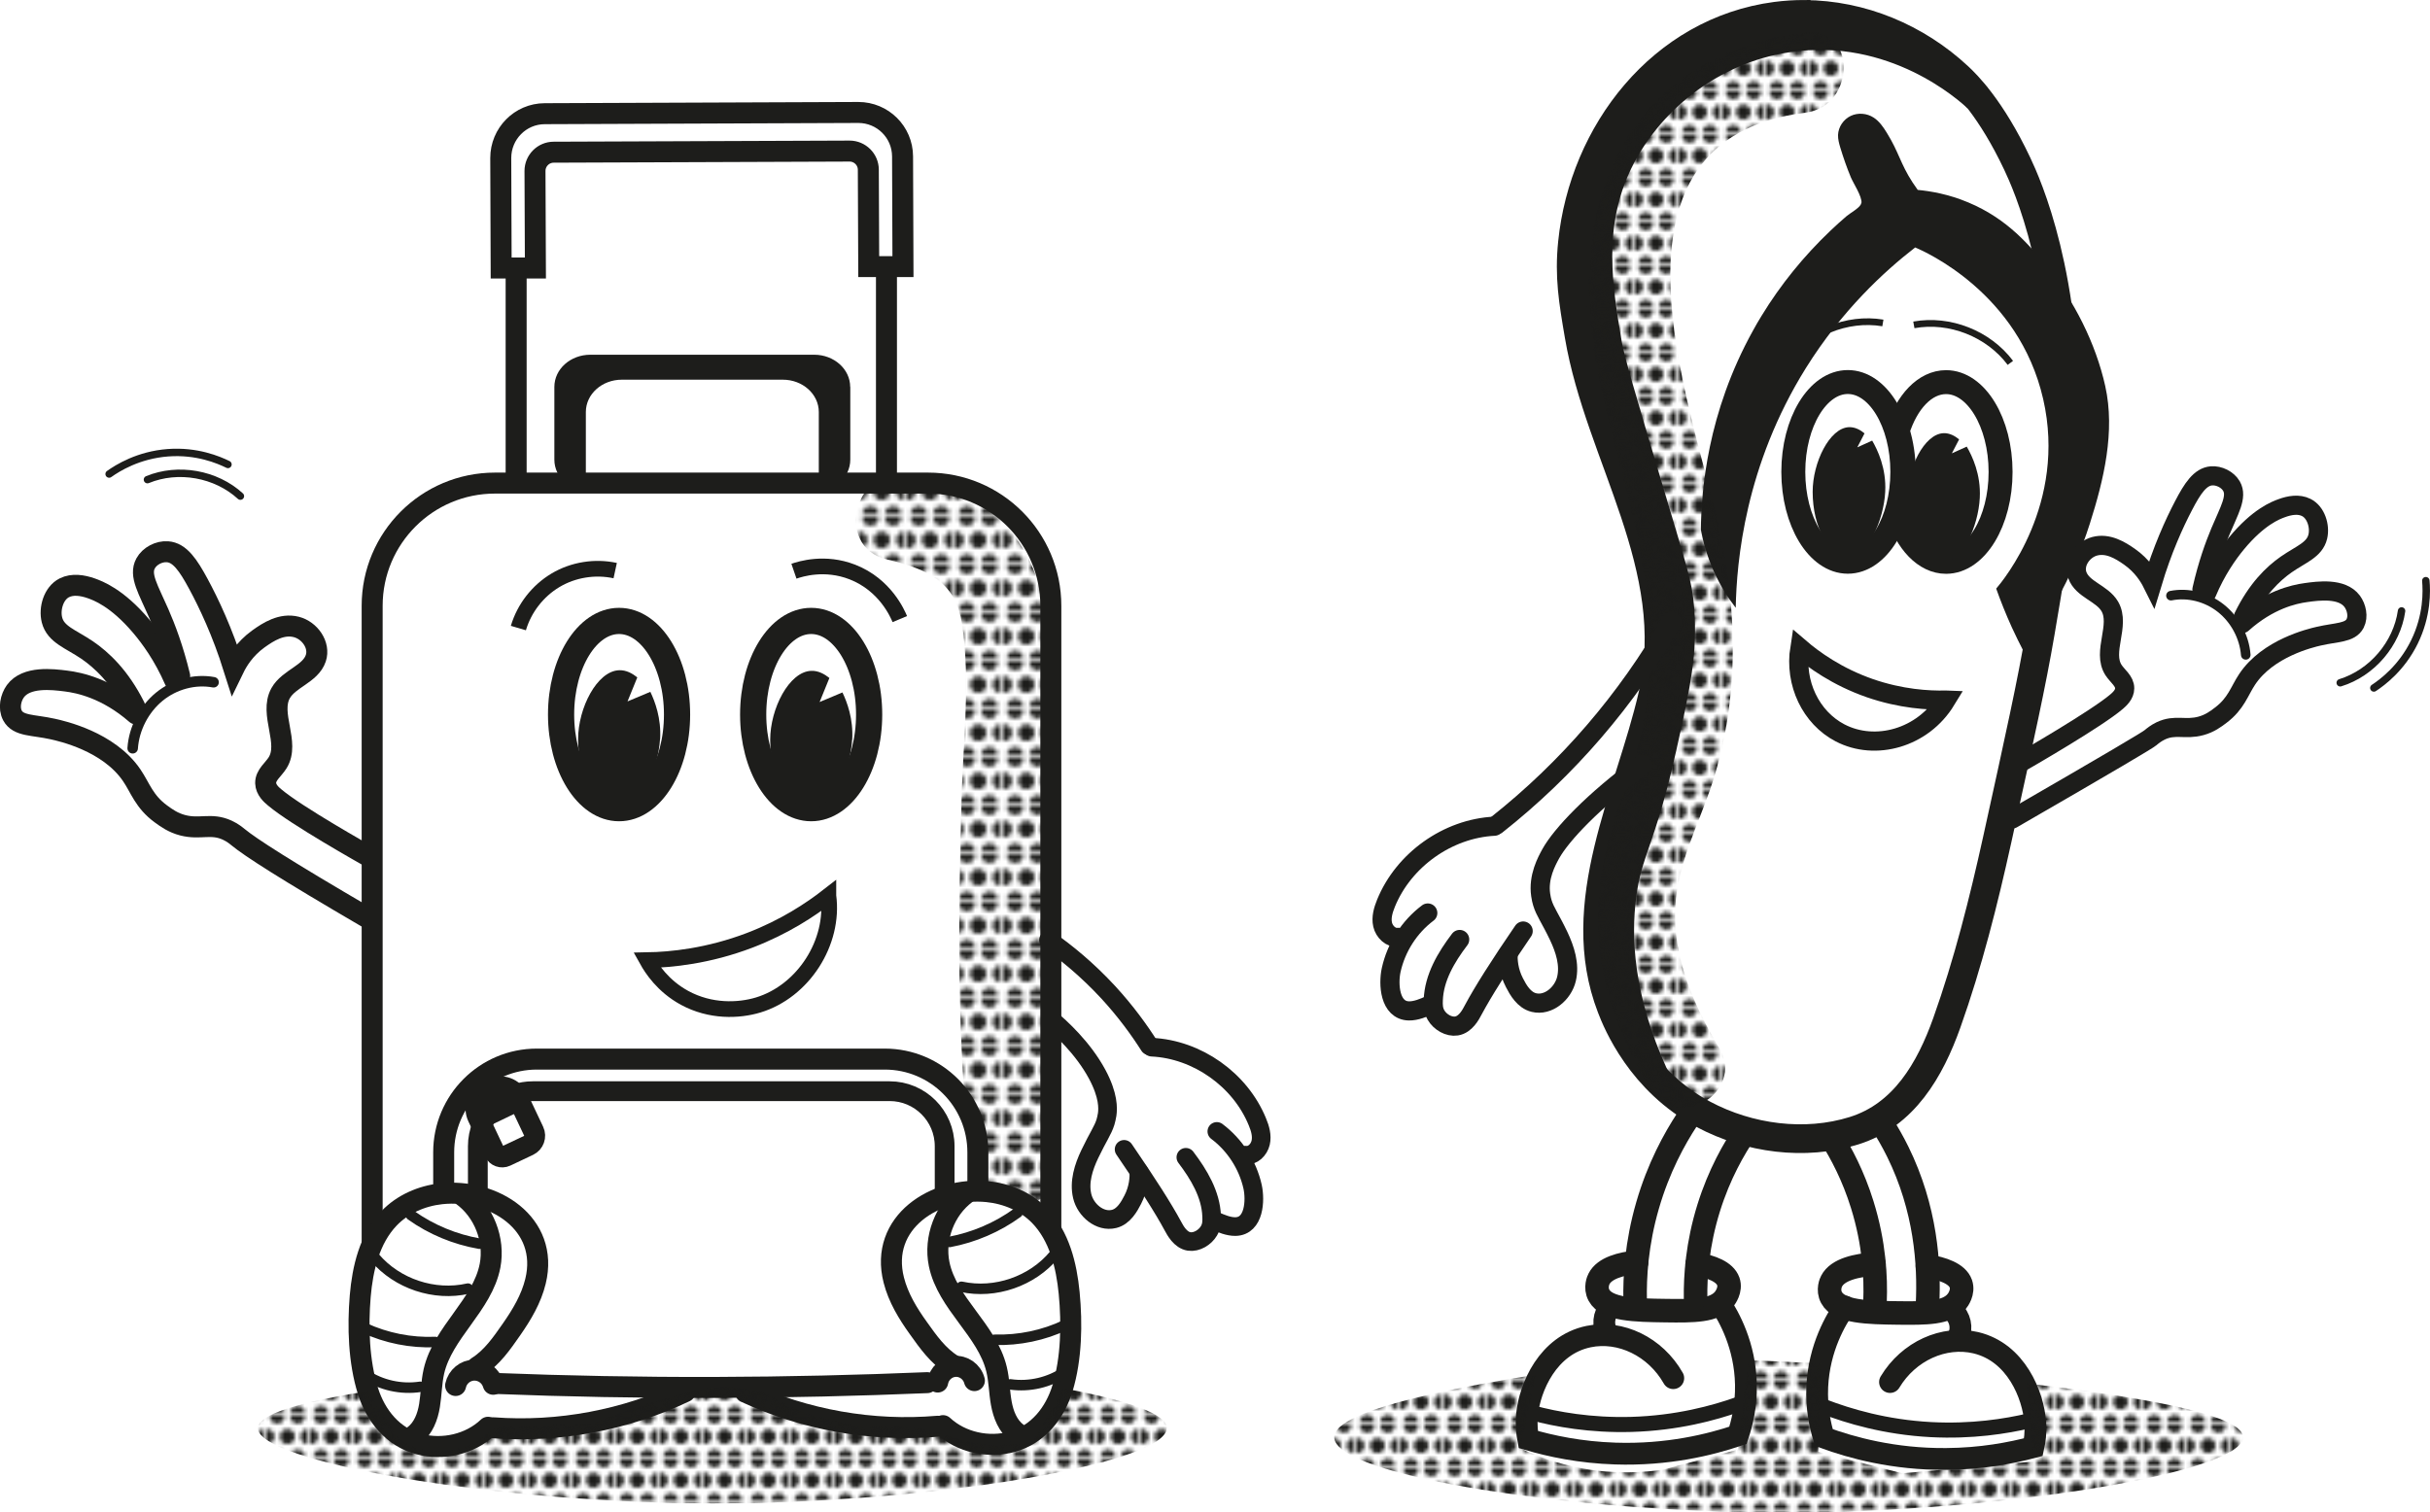 <svg xmlns="http://www.w3.org/2000/svg" xmlns:xlink="http://www.w3.org/1999/xlink" id="Calque_2" data-name="Calque 2" viewBox="0 0 238.46 148.46"><defs><style>      .cls-1, .cls-2, .cls-3, .cls-4, .cls-5, .cls-6, .cls-7, .cls-8, .cls-9, .cls-10, .cls-11, .cls-12, .cls-13, .cls-14, .cls-15, .cls-16, .cls-17, .cls-18 {        fill: none;      }      .cls-2 {        stroke-width: 1.88px;      }      .cls-2, .cls-3, .cls-4, .cls-5, .cls-6, .cls-7, .cls-8, .cls-9, .cls-10, .cls-11, .cls-12, .cls-13, .cls-14, .cls-15, .cls-16, .cls-17, .cls-18 {        stroke: #1d1d1b;        stroke-miterlimit: 10;      }      .cls-2, .cls-3, .cls-6, .cls-7, .cls-8, .cls-9, .cls-10, .cls-11, .cls-12 {        stroke-linecap: round;      }      .cls-3 {        stroke-width: 1.83px;      }      .cls-4 {        stroke-width: 1.54px;      }      .cls-5 {        stroke-width: .66px;      }      .cls-6, .cls-16 {        stroke-width: 2.06px;      }      .cls-7 {        stroke-width: 2.31px;      }      .cls-8 {        stroke-width: 2.14px;      }      .cls-9 {        stroke-width: 1.03px;      }      .cls-10 {        stroke-width: .94px;      }      .cls-11 {        stroke-width: .73px;      }      .cls-19 {        fill: #1d1d1b;      }      .cls-12 {        stroke-width: 1.48px;      }      .cls-13 {        stroke-width: 3.09px;      }      .cls-14 {        stroke-width: 2.82px;      }      .cls-15 {        stroke-width: 2.57px;      }      .cls-17 {        stroke-width: 2.35px;      }      .cls-20 {        fill: url(#Nouveau_motif_5);      }      .cls-18 {        stroke-width: 1.94px;      }      .cls-21 {        fill: url(#Nouveau_motif_5-2);      }      .cls-22 {        fill: url(#Nouveau_motif_5-3);      }      .cls-23 {        fill: url(#Nouveau_motif_5-4);      }    </style><pattern id="Nouveau_motif_5" data-name="Nouveau motif 5" x="0" y="0" width="10.3" height="10.3" patternTransform="translate(-5021.85 -6739.21) scale(.39)" patternUnits="userSpaceOnUse" viewBox="0 0 10.3 10.3"><g><rect class="cls-1" width="10.3" height="10.3"></rect><circle class="cls-19" cx="7.73" cy="10.3" r="1.87"></circle><circle class="cls-19" cx="2.58" cy="10.3" r="1.87"></circle><circle class="cls-19" cx="10.3" cy="5.15" r="1.87"></circle><circle class="cls-19" cx="5.15" cy="5.15" r="1.87"></circle><circle class="cls-19" cx="0" cy="5.15" r="1.87"></circle><circle class="cls-19" cx="7.73" cy="0" r="1.87"></circle><circle class="cls-19" cx="2.58" cy="0" r="1.87"></circle></g></pattern><pattern id="Nouveau_motif_5-2" data-name="Nouveau motif 5" patternTransform="translate(-4735.58 -6415.15) scale(.43)" xlink:href="#Nouveau_motif_5"></pattern><pattern id="Nouveau_motif_5-3" data-name="Nouveau motif 5" patternTransform="translate(-5036.32 -6732.72) scale(.39)" xlink:href="#Nouveau_motif_5"></pattern><pattern id="Nouveau_motif_5-4" data-name="Nouveau motif 5" patternTransform="translate(-5040.32 -6733.61) scale(.39)" xlink:href="#Nouveau_motif_5"></pattern></defs><g id="Calque_11" data-name="Calque 11"><g><path class="cls-14" d="M177.06,1.41c-.92,0-1.85.06-2.78.18-11.21,1.48-18.87,11.44-19.97,22.24-.34,3.32.07,5.73.65,9.12,2.01,11.84,10.12,22.72,7.23,35.28-2.27,9.88-8.01,20.42-4.06,30.66.56,1.46,2.9,7.24,9.06,10.51,4.42,2.35,9.93,3.1,14.75,1.59,4.89-1.53,7.45-5.96,9.1-10.58,2.09-5.87,3.61-11.92,4.95-17.99,2.25-10.23,3.38-15.35,4.23-20.33,1.54-9.09,2.29-13.64,2.42-19.13.37-15.83-3.74-24.89-4.68-26.88-2.58-5.46-5.03-7.85-5.79-8.55-4.11-3.83-9.52-6.09-15.1-6.11Z"></path><path class="cls-14" d="M194.05,9.61c-.91-.85-8.17-7.43-18.57-5.89-7.87,1.16-13.88,6.43-16.68,12.22-3.01,6.23-1.97,12.39-1.03,17.93.24,1.42,1.48,5.6,3.97,13.96,2.55,8.58,2.91,9.49,3.1,11.9.34,4.26-.34,7.44-1.72,13.62-2.07,9.3-3.39,10.05-3.97,14.65-.49,3.92-.35,9.85,3.19,17.61"></path><path class="cls-19" d="M182.65,19.9c0,.06-.02.11-.04.16-.21.41-1.06.86-1.42,1.17-.53.46-1.05.92-1.56,1.41-2.61,2.48-4.9,5.3-6.77,8.37-.29.47-.57.95-.83,1.43-4.5,8.11-5.08,15.74-5.12,19.56.2,1.09.56,2.49,1.25,4.04.69,1.54,1.49,2.74,2.17,3.62.09-4.57.92-13.97,6.89-23.54,3.53-5.65,7.66-9.46,10.72-11.83.9.38,10.17,4.43,12.56,14.88,2.35,10.25-3.94,17.83-4.61,18.61.43,1.2.93,2.47,1.53,3.79.37.8.74,1.56,1.12,2.29,2-2.58,4.73-6.75,6.54-12.46,1.36-4.28,2.51-9.03,1.51-13.51-.94-4.21-3.05-8.35-5.73-11.7-1.6-2-3.81-4.69-7.71-6.32-1.95-.82-3.72-1.11-4.96-1.23-.11-.15-.29-.41-.51-.74-1.2-1.85-1.34-2.96-2.52-4.86-.35-.57-.74-1.14-1.3-1.5-.66-.43-1.54-.5-2.25-.16-.71.34-1.21,1.08-1.24,1.87-.01.42.1.83.22,1.23.3.99.64,1.97,1.04,2.93.23.56,1.11,1.88,1.04,2.51Z"></path><path class="cls-17" d="M190.97,37.51c-2.07,0-3.86,1.94-4.75,4.78.38,1.21.6,2.58.6,4.04s-.22,2.83-.6,4.04c.89,2.84,2.68,4.78,4.75,4.78,2.95,0,5.35-3.95,5.35-8.82s-2.4-8.82-5.35-8.82Z"></path><ellipse class="cls-17" cx="181.33" cy="46.32" rx="5.35" ry="8.82"></ellipse><path class="cls-19" d="M185,48.27c-.14,2.82-1.74,6.34-3.56,6.34-1.97,0-3.56-2.84-3.56-6.34,0-2.86,1.65-6.26,3.56-6.34.6-.02,1.12.27,1.53.61-.24.46-.47.91-.71,1.37.49-.22.97-.44,1.46-.66.53.91,1.4,2.72,1.28,5.02Z"></path><path class="cls-19" d="M194.28,48.86c-.14,2.82-1.74,6.34-3.56,6.34-1.97,0-3.56-2.84-3.56-6.34,0-2.86,1.65-6.26,3.56-6.34.6-.02,1.12.27,1.53.61-.24.46-.47.91-.71,1.37.49-.22.97-.44,1.46-.66.53.91,1.4,2.72,1.28,5.02Z"></path><path class="cls-2" d="M197.46,80.39c9.73-5.62,13.32-7.75,13.58-7.98.03-.02.27-.25.65-.48.1-.06.21-.12.33-.18,1.44-.69,2.41-.07,3.97-.5.87-.24,1.44-.67,1.94-1.05,1.51-1.14,1.81-2.35,2.58-3.51,2.03-3.07,6.24-4.06,7.02-4.24,1.76-.41,3.08-.3,3.58-1.25.35-.68.14-1.6-.29-2.18-1-1.34-3.34-1.02-4.55-.85-1.18.16-3.64.71-6.24,3.04"></path><path class="cls-2" d="M220.15,60.55c1.32-2.72,2.91-4.24,4.2-5.14,1.45-1.01,2.79-1.43,3.1-2.74.24-1.02-.18-2.39-1.14-2.86-.74-.37-1.64-.21-2.42.08-.55.2-2.26.83-4.43,3.46-.83,1.01-1.98,2.62-2.92,4.87"></path><path class="cls-2" d="M216.08,57.86c.55-2.43,1.24-4.33,1.79-5.64.9-2.15,1.71-3.45,1.11-4.5-.38-.66-1.23-1.07-1.97-1.01-1.1.09-1.85,1.22-2.74,2.93-.92,1.76-2.07,4.29-3.07,7.61-.31-.62-.97-1.72-2.23-2.6-.91-.64-2.11-1.37-3.41-1.03-1.2.32-2.12,1.66-1.71,2.83.5,1.42,2.44,1.78,3.19,3.08,1.07,1.85-.79,4.45.36,6.24.39.6,1.11,1.08,1.1,1.8,0,.6-.5,1.05-.79,1.3-1.96,1.68-8.98,5.73-9.53,6.04"></path><path class="cls-10" d="M220.38,64.28c-.14-1.77-1.06-3.48-2.45-4.58s-3.22-1.56-4.89-1.23"></path><path class="cls-11" d="M235.67,59.97c-.46,3.23-2.9,6.09-6.02,7.05"></path><path class="cls-11" d="M238.05,57c.09,1.02.16,3.42-1.13,6.04-1.25,2.54-3.12,3.93-3.97,4.49"></path><path class="cls-2" d="M190.97,68.72c-2.28,3.74-6.94,5.02-10.4,3.22-2.86-1.49-4.5-4.87-3.95-8.34,1.33,1.14,3.63,2.82,6.87,3.95,3.07,1.06,5.75,1.21,7.47,1.17Z"></path><path class="cls-20" d="M177.16,3.16c-10.75,1.34-18.64,7.81-20.69,18.76-1.59,8.49.49,16.03,2.63,24.23,2.83,10.89,4.39,20.67.26,31.52s-3.23,19.39,2.54,29.19c2.57,4.37,9.4.41,6.81-3.98s-4.58-8.91-4.3-13.97c.23-4.04,2.1-7.64,3.4-11.4,2.88-8.34,2.77-17.49.82-26.03-2.82-12.28-12.58-37.79,8.54-40.42,4.97-.62,5.04-8.52,0-7.89h0Z"></path><path class="cls-5" d="M187.81,31.89c3.52-.64,7.33.87,9.47,3.73"></path><path class="cls-5" d="M175.35,35.56c2.1-2.89,5.89-4.45,9.42-3.86"></path><path class="cls-2" d="M146.65,81.1c-4.59.23-8.91,3.31-10.64,7.56-.27.67-.49,1.4-.33,2.1s.81,1.34,1.53,1.25"></path><path class="cls-2" d="M140.11,89.62c-1.81,1.36-3.1,3.38-3.59,5.59-.3,1.36-.17,3.99,1.75,4.02.68.01,1.43-.3,2.05-.58"></path><path class="cls-2" d="M143.24,92.22c-1.33,1.75-2.51,3.75-2.59,5.94-.02.46-.02.98.27,1.48.4.69,1.26,1.19,2.01,1.07.89-.14,1.4-1.12,1.63-1.56.96-1.8,2.54-4.3,4.91-7.76"></path><path class="cls-2" d="M147.99,93.66c-.02.58.03,1.66.63,2.81.36.7.92,1.7,1.9,1.94,1.42.35,2.86-.89,3.2-2.31s-.14-2.91-.77-4.24c-.84-1.75-1.33-2.37-1.59-3.23-.06-.2-.13-.47-.17-.78-.26-1.78.59-3.32.99-4.05,1.03-1.86,4.17-5.2,9-8.74"></path><path class="cls-2" d="M146.89,80.95c6.92-5.47,12.77-12.27,17.15-19.93"></path><path class="cls-8" d="M168.82,127.97c.83,1.26,2.44,4.09,2.51,7.94.04,2.08-.38,3.79-.78,4.98-2.72.92-6.91,1.96-12.04,1.79-3.43-.11-6.34-.73-8.54-1.38-.11-.58-.22-1.44-.12-2.45.27-2.66,2.03-6.82,6.04-7.65,3.14-.65,6.55.98,8.31,4.08"></path><path class="cls-8" d="M157.6,130.61c-.38-.83-.11-1.91.62-2.47"></path><path class="cls-7" d="M166.54,124.09c1.39.25,2.72.74,3.06,1.69.29.83-.32,1.63-.39,1.72-.94,1.19-3,1.19-5.78,1.15-2.94-.04-5.75-.08-6.52-1.51-.41-.76-.04-1.53,0-1.6.54-1.08,2.17-1.49,3.69-1.65"></path><path class="cls-7" d="M189.14,124.28c1.47.24,2.93.73,3.28,1.73.29.83-.31,1.63-.39,1.72-.94,1.19-3,1.18-5.78,1.15-2.94-.04-5.75-.08-6.52-1.51-.41-.76-.04-1.53,0-1.6.6-1.19,2.52-1.57,4.17-1.69"></path><path class="cls-12" d="M150.38,138.69c2.36.63,5.69,1.24,9.7,1.13,4.49-.13,8.12-1.12,10.56-1.99"></path><path class="cls-8" d="M181.05,128.25c-.87,1.24-2.54,4.02-2.72,7.87-.09,2.08.28,3.8.65,4.99,2.7.99,6.85,2.14,11.99,2.1,3.44-.02,6.35-.57,8.57-1.16.13-.58.26-1.43.18-2.44-.2-2.66-1.86-6.87-5.84-7.81-3.12-.73-6.58.81-8.41,3.86"></path><path class="cls-8" d="M192.19,131.18c.4-.82.16-1.91-.55-2.48"></path><path class="cls-12" d="M199.2,139.45c-2.37.56-5.72,1.09-9.72.88-4.48-.24-8.09-1.33-10.51-2.26"></path><path class="cls-7" d="M160.46,127.64c-.05-2.28.13-5.56,1.22-9.32,1.07-3.7,2.64-6.54,3.88-8.43"></path><path class="cls-7" d="M166.39,127.44c-.03-2.15.17-5.29,1.29-8.88,1.03-3.3,2.48-5.83,3.65-7.54"></path><path class="cls-7" d="M184,127.72c.09-2.28-.06-5.65-1.26-9.49-.87-2.8-2.05-5.03-3.08-6.65"></path><path class="cls-7" d="M189.15,128.04c.2-3.93-.17-9.41-2.92-14.99-.47-.95-.97-1.83-1.49-2.65"></path><g><path class="cls-6" d="M36.08,90.1c-8.14-4.75-11.51-6.93-12.7-7.91-.2-.16-.54-.45-1.08-.7-1.59-.73-2.64-.04-4.36-.48-.96-.25-1.59-.71-2.14-1.11-1.67-1.22-2.02-2.55-2.88-3.81-2.27-3.33-6.9-4.34-7.75-4.53-1.94-.43-3.37-.27-3.94-1.32-.4-.74-.18-1.75.28-2.39,1.08-1.48,3.63-1.17,4.97-1,1.29.16,4,.72,6.88,3.23"></path><path class="cls-6" d="M13.22,69.36c-1.49-2.96-3.26-4.59-4.68-5.56-1.61-1.09-3.08-1.52-3.44-2.95-.28-1.11.16-2.62,1.21-3.15.81-.41,1.79-.25,2.65.05.6.22,2.49.87,4.9,3.72.93,1.1,2.21,2.84,3.28,5.29"></path><path class="cls-6" d="M17.63,66.35c-.64-2.66-1.43-4.72-2.05-6.14-1.02-2.34-1.93-3.75-1.29-4.91.4-.73,1.32-1.2,2.14-1.14,1.21.08,2.04,1.31,3.04,3.16,1.03,1.91,2.34,4.67,3.48,8.28.33-.68,1.04-1.9,2.4-2.88.99-.71,2.29-1.54,3.72-1.18,1.32.33,2.35,1.78,1.92,3.07-.52,1.56-2.64,1.99-3.45,3.43-1.14,2.04.94,4.86-.3,6.84-.42.67-1.19,1.2-1.17,1.99.02.66.56,1.14.89,1.41,2.15,1.81,8.78,5.53,9.44,5.91"></path><path class="cls-9" d="M13.02,73.45c.13-1.93,1.11-3.83,2.61-5.06s3.5-1.76,5.33-1.42"></path><ellipse class="cls-15" cx="79.6" cy="70.14" rx="5.69" ry="9.19"></ellipse><ellipse class="cls-15" cx="60.75" cy="70.14" rx="5.69" ry="9.19"></ellipse><path class="cls-19" d="M64.77,72.56c-.18,2.99-1.95,6.77-4.02,6.77-2.22,0-4.02-3.03-4.02-6.77,0-3.07,1.86-6.69,4.02-6.77.69-.03,1.3.31,1.79.7l-.96,2.36c.75-.31,1.49-.63,2.24-.94.45.94,1.08,2.59.96,4.65Z"></path><path class="cls-19" d="M83.62,72.62c-.18,2.99-1.95,6.77-4.02,6.77-2.22,0-4.02-3.03-4.02-6.77,0-3.07,1.86-6.69,4.02-6.77.69-.03,1.3.31,1.79.7l-.96,2.36c.75-.31,1.49-.63,2.24-.94.45.94,1.08,2.59.96,4.65Z"></path><path class="cls-4" d="M50.87,61.65c.57-1.94,1.9-3.65,3.64-4.69s3.88-1.38,5.86-.95"></path><path class="cls-4" d="M77.91,56.07c.64-.22,3.02-.98,5.74.08,3.23,1.26,4.44,4.12,4.65,4.62"></path><path class="cls-19" d="M83.44,37.98v7.14c0,1.75-1.58,3.17-3.53,3.17h-.04c.31-.47.48-1.01.48-1.6v-6.25c0-1.75-1.58-3.17-3.53-3.17h-15.8c-1.95,0-3.53,1.42-3.53,3.17v6.25c0,.58.17,1.12.48,1.6h-.04c-1.95,0-3.53-1.42-3.53-3.17v-7.14c0-1.75,1.58-3.16,3.53-3.16h21.97c1.95,0,3.53,1.42,3.53,3.16Z"></path><path class="cls-16" d="M88.57,15.36l.04,10.81h-3.36s-.04-9.51-.04-9.51c0-1.01-.83-1.83-1.84-1.83l-29.04.11c-1.01,0-1.83.83-1.83,1.84l.04,9.53h-3.36s-.04-10.8-.04-10.8c0-2.39,1.92-4.34,4.31-4.35l30.78-.12c2.39,0,4.33,1.92,4.34,4.31Z"></path><line class="cls-16" x1="50.65" y1="26.19" x2="50.65" y2="46.67"></line><line class="cls-16" x1="86.99" y1="26.4" x2="86.99" y2="47.26"></line><path class="cls-16" d="M49.19,106.66h.48c1.07,0,1.94.87,1.94,1.94v3.59c0,.58-.47,1.05-1.05,1.05h-2.46c-.46,0-.84-.38-.84-.84v-3.8c0-1.07.87-1.94,1.94-1.94Z" transform="translate(-42.24 31.66) rotate(-25.3)"></path><path class="cls-21" d="M87.09,54.93c4.28,1,6.7,2.38,7.31,6.29.85,5.52.11,11.61-.04,17.15-.33,11.97-.48,23.77.86,35.71.61,5.46,9.26,5.53,8.64,0-1.63-14.56-.94-28.92-.66-43.52.22-11.42-.92-20.95-13.81-23.96-5.41-1.26-7.72,7.07-2.3,8.33h0Z"></path><path class="cls-16" d="M36.52,122.15v-62.68c0-6.66,5.4-12.05,12.05-12.05h42.5c6.66,0,12.05,5.4,12.05,12.05v61.28"></path><path class="cls-16" d="M43.54,117.16v-4.05c0-5.05,4.09-9.15,9.14-9.15h34.14c5.05,0,9.14,4.1,9.14,9.15v3.81"></path><path class="cls-18" d="M46.89,117.43v-4.92c0-.71.14-1.39.39-2.01.58-1.45,1.77-2.59,3.26-3.1.55-.19,1.14-.29,1.75-.29h35.01c2.98,0,5.4,2.42,5.4,5.4v4.92"></path><line class="cls-18" x1="46.89" y1="134.5" x2="46.89" y2="134.15"></line><line class="cls-13" x1="47.27" y1="109.16" x2="50.16" y2="107.77"></line><path class="cls-6" d="M48.4,140.15c6.44.48,13.01-.76,18.83-3.54"></path><path class="cls-6" d="M48.4,135.88c-.24-.83-1.01-1.4-1.86-1.39-.88.01-1.64.64-1.83,1.51"></path><path class="cls-6" d="M47.89,140.1c-1.77,1.68-4.43,2.27-6.78,1.65-2.54-.67-4.23-2.76-5-5.2-.91-2.9-1.01-6.31-.76-9.32.23-2.7.9-5.62,2.83-7.64,1.33-1.39,3.2-2.2,5.1-2.41,5.12-.56,10.66,2.9,9.27,8.59-.42,1.73-1.34,3.27-2.35,4.72-.95,1.36-1.92,2.78-3.35,3.68"></path><path class="cls-6" d="M45.38,117.36c2.1,1.53,3.2,4.33,2.71,6.88-.75,3.87-4.63,6.53-5.51,10.37-.25,1.1-.25,2.24-.43,3.35s-.61,2.25-1.51,2.93"></path><path class="cls-9" d="M40.33,119.28c1.99,1.42,4.31,2.38,6.72,2.8"></path><path class="cls-9" d="M36.79,123.45c2.18,2.57,5.84,3.79,9.13,3.04"></path><path class="cls-9" d="M35.75,130.35c2.17,1,4.58,1.48,6.97,1.38"></path><path class="cls-9" d="M35.84,134.93c1.57,1.05,3.53,1.48,5.39,1.2"></path><path class="cls-6" d="M92.02,140c-6.44.55-13.01-.61-18.87-3.34"></path><path class="cls-6" d="M92.02,135.66c.15-.83.83-1.45,1.63-1.53.88-.09,1.73.49,1.97,1.39"></path><path class="cls-6" d="M92.54,139.94c1.79,1.66,4.46,2.22,6.79,1.58,2.53-.7,4.2-2.81,4.94-5.26.88-2.91.94-6.32.65-9.33-.26-2.7-.96-5.61-2.91-7.61-1.34-1.37-3.22-2.16-5.13-2.35-5.12-.5-10.62,3.02-9.17,8.69.44,1.72,1.37,3.26,2.4,4.69.96,1.35,1.95,2.76,3.39,3.64"></path><path class="cls-6" d="M94.79,117.17c-2.08,1.56-3.15,4.36-2.63,6.91.79,3.87,4.7,6.47,5.63,10.31.27,1.1.27,2.24.47,3.35s.64,2.25,1.55,2.92"></path><path class="cls-9" d="M99.86,119.03c-1.98,1.44-4.28,2.43-6.68,2.88"></path><path class="cls-9" d="M103.45,123.17c-2.15,2.6-5.8,3.86-9.1,3.14"></path><path class="cls-9" d="M104.57,130.05c-2.16,1.03-4.57,1.53-6.96,1.46"></path><path class="cls-9" d="M104.53,134.64c-1.55,1.06-3.51,1.52-5.38,1.25"></path><path class="cls-4" d="M81.29,87.93c.62,4.58-2.47,9.38-6.89,10.72-1.93.58-4.68.68-7.22-.7-2.15-1.17-3.25-2.91-3.69-3.7,2.39-.04,6.01-.4,10.08-1.95,3.42-1.31,5.99-3.02,7.72-4.37Z"></path><path class="cls-6" d="M48.66,135.8c6.89.27,14.04.41,21.44.39,7.21-.02,14.17-.19,20.89-.47"></path><path class="cls-3" d="M113.02,102.79c4.46.21,8.68,3.19,10.37,7.33.27.65.48,1.36.32,2.05s-.78,1.31-1.48,1.22"></path><path class="cls-3" d="M119.41,111.06c1.76,1.32,3.03,3.28,3.51,5.43.29,1.32.18,3.88-1.69,3.91-.66.01-1.39-.29-1.99-.56"></path><path class="cls-3" d="M116.37,113.6c1.29,1.7,2.45,3.64,2.53,5.77.02.45.03.96-.26,1.44-.39.67-1.22,1.16-1.95,1.05-.87-.14-1.36-1.09-1.59-1.51-.94-1.75-2.49-4.17-4.79-7.53"></path><path class="cls-3" d="M111.76,115.02c.02.56-.02,1.62-.6,2.74-.35.68-.89,1.66-1.84,1.89-1.38.34-2.79-.85-3.12-2.24s.13-2.84.74-4.12c.81-1.7,1.28-2.31,1.54-3.14.06-.2.12-.46.17-.76.08-.59.14-1.85-.98-3.94-1.41-2.62-3.64-4.62-4.58-5.41"></path><path class="cls-3" d="M112.78,102.65c-1-1.57-2.31-3.38-4.01-5.23-2.07-2.24-4.13-3.92-5.88-5.14"></path></g><path class="cls-22" d="M220.11,141.08c.06,3.41-23.31,7.33-44.59,7.39-20.81.05-44.57-3.58-44.59-7.39,0-1.51,3.72-3.59,19.77-6.14-.5,2.41-1,4.82-1.5,7.22,1.49.72,3.53,1.51,6.04,1.97,3.3.61,6.12.41,8.02.12l7.29-1.96c.33-2.92.65-5.85.98-8.77,1.31.04,2.64.1,3.99.16,1.06.05,2.12.11,3.16.17-.08,2.89-.16,5.78-.25,8.67,2.75.7,5.51,1.4,8.26,2.1l12.85-1.16c-.22-2.55-.44-5.11-.66-7.66,17.23,2.01,21.21,3.86,21.23,5.26Z"></path><path class="cls-23" d="M114.49,140.18c.02,3.5-23.31,7.42-44.59,7.39-21.52-.03-44.66-4.12-44.59-7.39.02-.95,2.01-2.23,10.82-3.63,1.02,1.59,2.05,3.17,3.07,4.76.54.34,2.24,1.31,4.56,1.1,2.64-.24,4.26-1.83,4.66-2.26,3.16-.14,6.32-.28,9.48-.41,1.94-.68,3.87-1.36,5.81-2.04.84-.21,1.68-.42,2.51-.63.93-.36,2.26-.75,3.9-.88,1.93-.15,3.53.13,4.59.41,1.47.73,2.93,1.47,4.4,2.2,1.83.42,3.67.84,5.5,1.26,3.45-.32,5.99.15,7.7.65,1.15.34,1.9.68,3.3.92,2.39.42,4.45.14,5.81-.16.96-1.74,1.92-3.47,2.87-5.21,8.28,1.57,10.21,2.92,10.22,3.92Z"></path><path class="cls-11" d="M14.47,47.08c3.01-1.24,6.72-.58,9.12,1.62"></path><path class="cls-11" d="M10.71,46.53c.83-.59,2.86-1.87,5.78-2.09,2.83-.21,4.96.7,5.88,1.15"></path></g></g></svg>